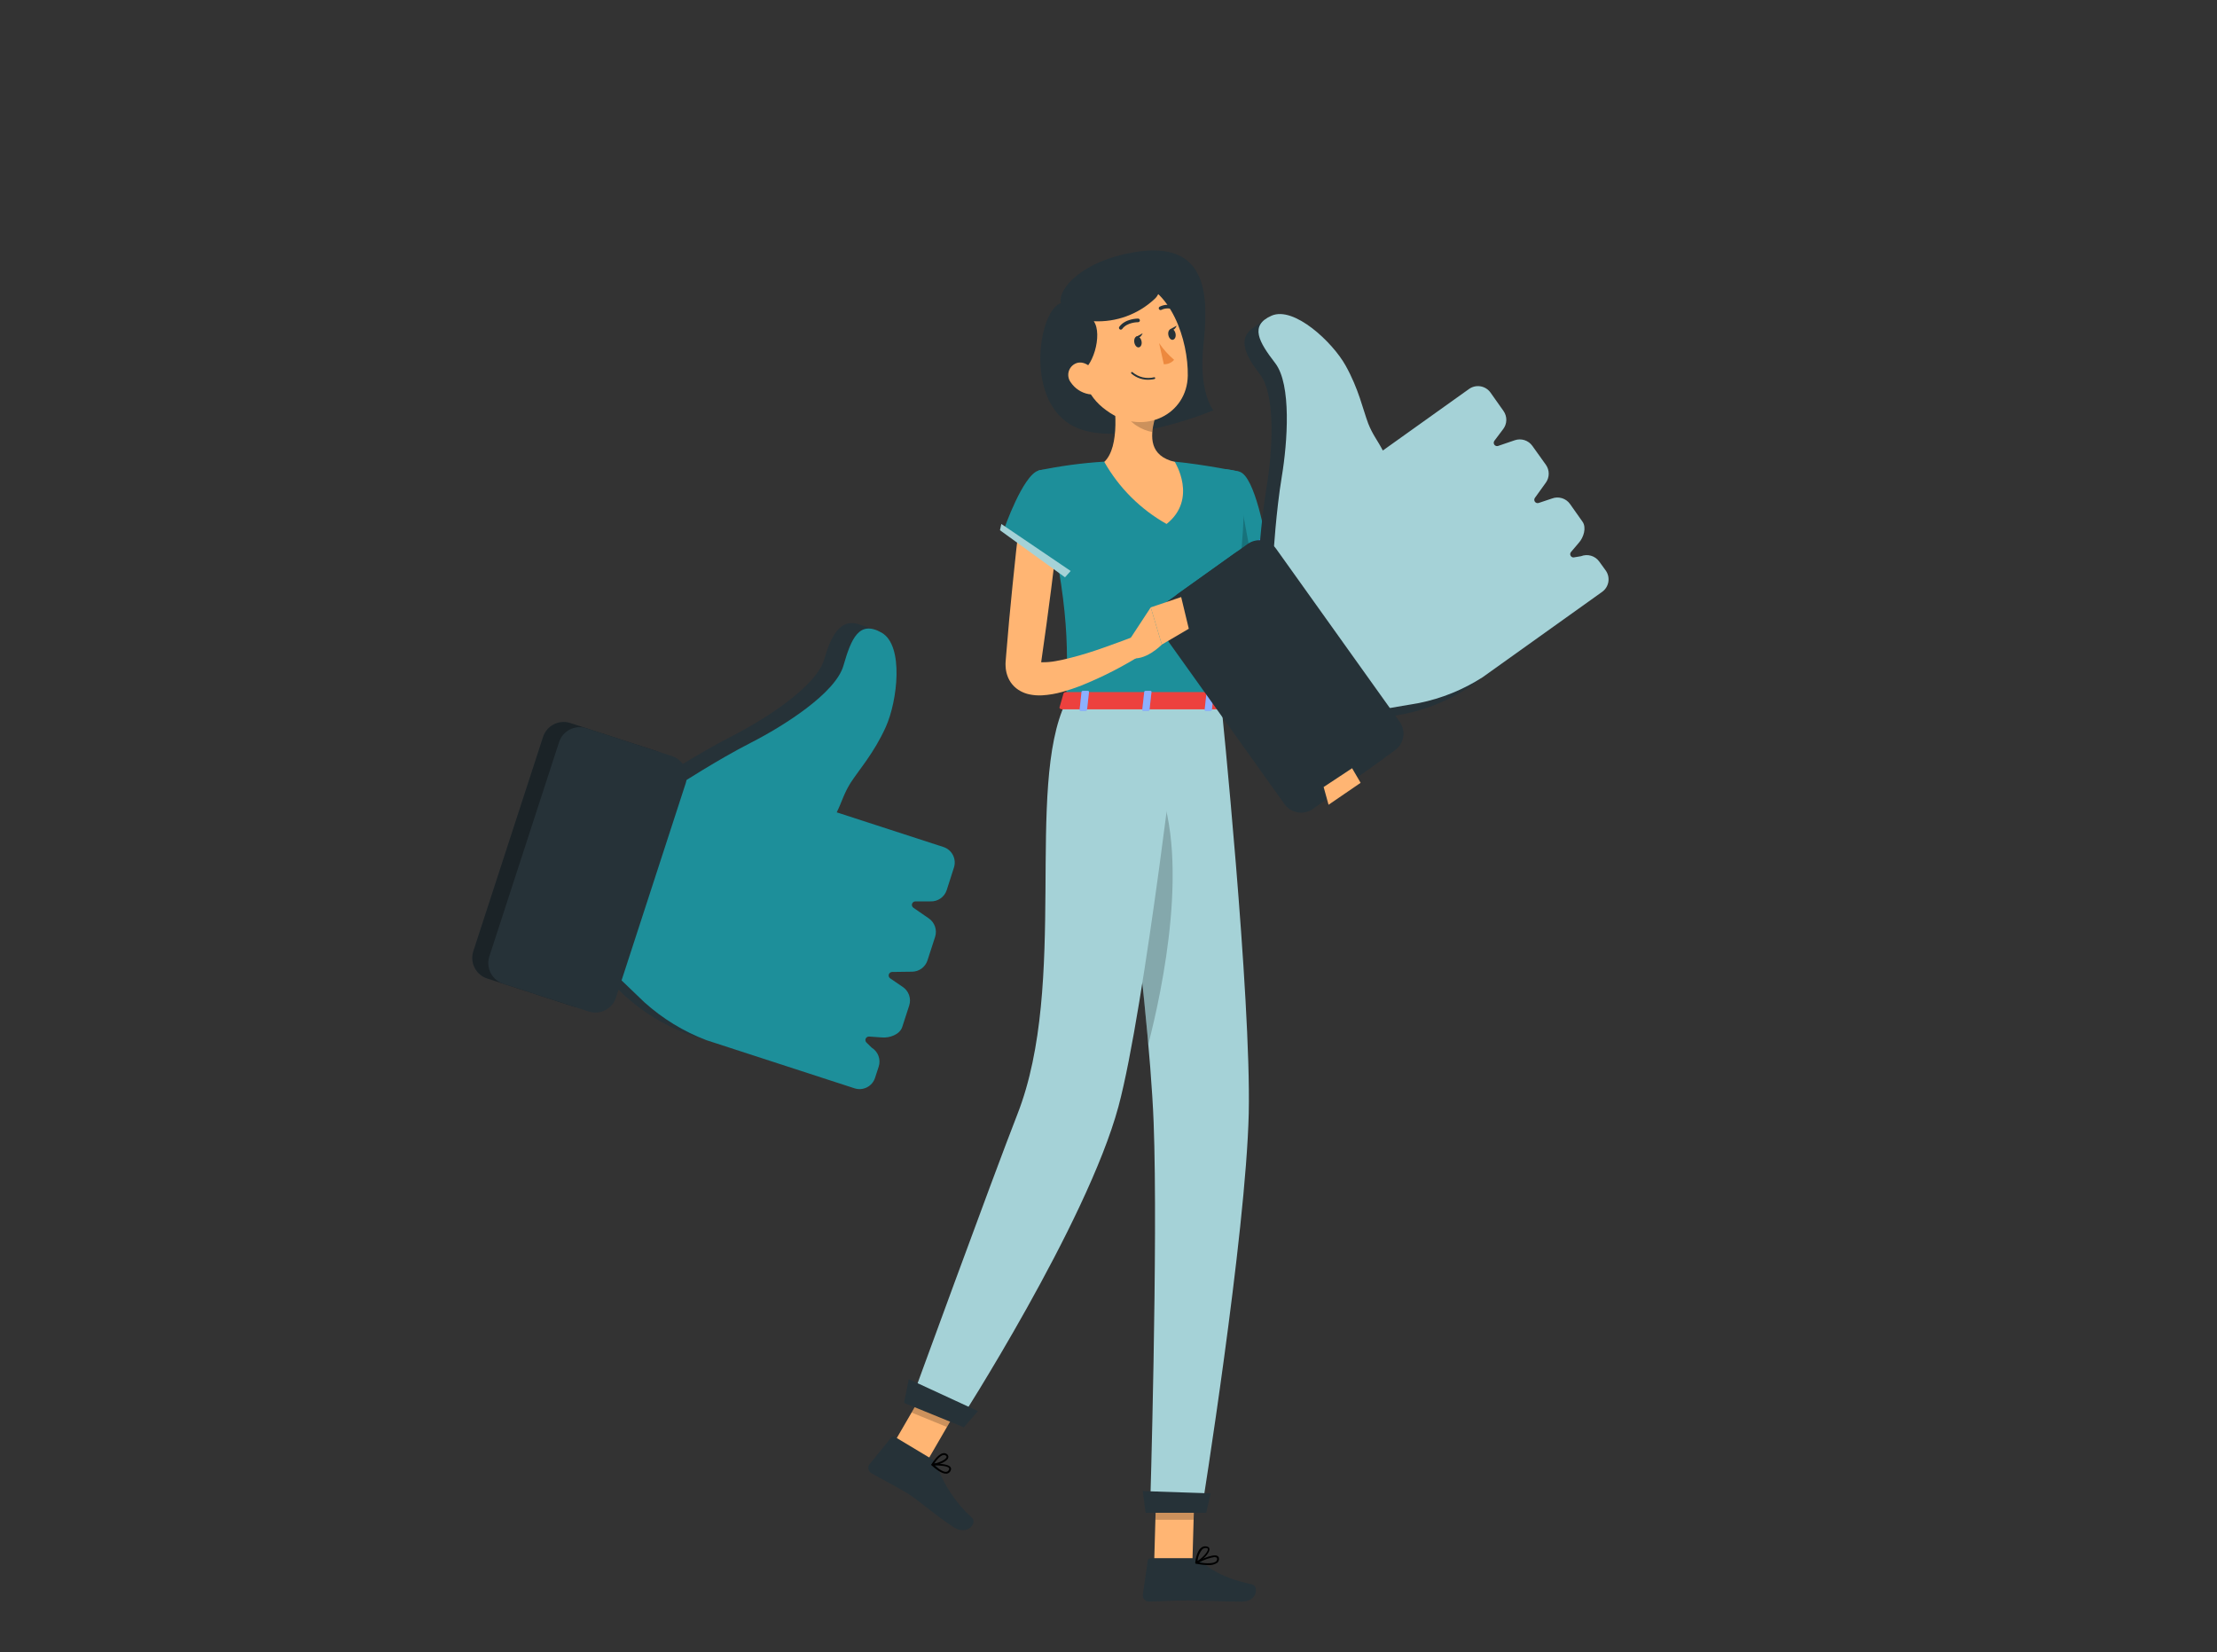 <?xml version="1.0" encoding="UTF-8"?> <svg xmlns="http://www.w3.org/2000/svg" width="1535" height="1144" viewBox="0 0 1535 1144" fill="none"><rect x="0" y="0" width="1535" height="1144" fill="#333333" stroke="none"/> <path d="M375.998 510.261L327.724 658.655C325.165 666.523 329.468 674.976 337.337 677.536L396.513 696.786C404.381 699.346 412.835 695.042 415.394 687.174L463.668 538.78C466.227 530.912 461.924 522.459 454.055 519.899L394.879 500.649C387.011 498.089 378.557 502.393 375.998 510.261Z" fill="#263238"></path> <path opacity="0.3" d="M375.998 510.261L327.724 658.655C325.165 666.523 329.468 674.976 337.337 677.536L396.513 696.786C404.381 699.346 412.835 695.042 415.394 687.174L463.668 538.78C466.227 530.912 461.924 522.459 454.055 519.899L394.879 500.649C387.011 498.089 378.557 502.393 375.998 510.261Z" fill="black"></path> <path d="M623.64 576.884L566.016 558.126L568.226 558.832C572.217 550.605 570.743 545.57 575.533 537.772C581.673 528.286 591.773 517.111 599.939 499.059C606.079 485.551 605.281 435.756 605.281 435.756C605.281 435.756 595.242 432.379 593.369 431.919C581.734 428.849 575.348 440.177 570.682 456.479C565.248 475.42 529.483 498.138 506.519 509.866C483.556 521.593 456.877 538.908 456.724 539.031L414.726 672.33L432.839 689.706C445.414 701.039 459.989 709.93 475.819 715.924L568.594 746.01L623.64 576.884Z" fill="#263238"></path> <path d="M660.479 600.738C660.939 599.327 661.117 597.839 661.002 596.359C660.886 594.88 660.481 593.437 659.808 592.114C659.135 590.792 658.208 589.614 657.08 588.65C655.952 587.685 654.645 586.952 653.234 586.493L579.339 562.486C583.33 554.258 584.067 549.96 588.856 542.162C594.996 532.676 605.096 521.501 613.263 503.45C621.429 485.398 625.972 446.962 610.438 438.089C594.904 429.217 589.409 441.958 583.975 460.93C578.541 479.903 542.806 502.59 519.812 514.317C496.818 526.045 470.201 543.39 470.047 543.39L428.05 676.628L446.163 694.004C458.741 705.34 473.314 714.24 489.143 720.253L591.619 753.562C593.03 754.027 594.519 754.207 596 754.094C597.481 753.981 598.925 753.576 600.248 752.903C601.572 752.229 602.75 751.301 603.714 750.171C604.677 749.04 605.408 747.731 605.864 746.317L608.381 738.581C609.172 736.175 609.13 733.574 608.261 731.196C607.392 728.817 605.747 726.801 603.592 725.472L600.154 722.095C599.738 721.782 599.434 721.344 599.286 720.844C599.139 720.345 599.156 719.812 599.335 719.323C599.513 718.834 599.845 718.416 600.28 718.13C600.715 717.844 601.23 717.706 601.75 717.736L610.561 718.35C615.842 718.871 622.841 716.354 624.622 711.319L629.503 696.276C630.28 693.899 630.246 691.332 629.407 688.977C628.568 686.621 626.972 684.61 624.867 683.259L616.333 677.426C615.909 677.134 615.59 676.714 615.42 676.228C615.251 675.742 615.241 675.214 615.391 674.722C615.542 674.23 615.845 673.798 616.257 673.49C616.669 673.181 617.169 673.012 617.683 673.006L631.56 672.822C633.918 672.79 636.208 672.021 638.107 670.623C640.007 669.224 641.421 667.266 642.151 665.024L647.432 648.753C648.184 646.44 648.173 643.947 647.399 641.641C646.625 639.336 645.129 637.341 643.134 635.951L632.419 628.552C631.994 628.258 631.673 627.836 631.505 627.346C631.336 626.857 631.329 626.327 631.483 625.833C631.637 625.339 631.946 624.908 632.363 624.602C632.78 624.295 633.284 624.131 633.801 624.131H644.239C646.706 624.233 649.138 623.527 651.167 622.119C653.195 620.712 654.708 618.68 655.475 616.333L660.479 600.738Z" fill="#1D8F9A"></path> <path d="M387.089 513.851L338.815 662.245C336.256 670.113 340.559 678.567 348.428 681.126L407.604 700.377C415.472 702.936 423.926 698.633 426.485 690.765L474.759 542.371C477.318 534.503 473.015 526.049 465.147 523.489L405.97 504.239C398.102 501.679 389.648 505.983 387.089 513.851Z" fill="#263238"></path> <path d="M734.559 209.896C719.516 214.531 709.6 274.366 740.699 293.707C771.798 313.048 840.105 284.098 840.105 284.098C840.105 284.098 829.76 271.818 833.198 239.184C836.575 207.225 837.956 165.504 784.845 174.714C750.216 180.547 732.164 199.55 734.559 209.896Z" fill="#263238"></path> <path d="M866.691 357.164C867.398 364.654 868.288 372.851 869.424 380.68C870.56 388.508 871.726 396.49 873.292 404.288C876.198 419.77 880.304 435.002 885.572 449.847L887.629 455.25C887.997 456.232 888.243 456.724 888.55 457.46C888.857 458.197 889.256 458.873 889.624 459.61C891.333 462.753 893.251 465.779 895.365 468.666C900.016 474.963 904.996 481.009 910.285 486.779C915.597 492.735 921.153 498.598 926.894 504.339C932.635 510.08 938.468 515.883 944.27 521.501L936.043 532.092C921.86 522.85 908.368 512.59 895.672 501.392C889.134 495.663 882.981 489.51 877.252 482.972C874.17 479.454 871.358 475.709 868.84 471.767C868.196 470.661 867.551 469.648 866.937 468.482C866.323 467.315 865.617 466.026 865.249 465.105L862.547 458.965C859.078 450.962 856.084 442.761 853.583 434.405C850.942 426.177 848.978 417.827 847.105 409.476C845.232 401.126 843.697 392.745 842.5 384.333C841.303 375.921 840.259 367.602 839.768 358.637L866.691 357.164Z" fill="#FFB573"></path> <path d="M858.126 326.617C869.025 329.38 876.546 374.263 876.546 374.263L835.04 402.63C835.04 402.63 817.878 349.427 826.26 337.454C835.04 324.959 842.193 322.565 858.126 326.617Z" fill="#1D8F9A"></path> <path opacity="0.2" d="M857.144 336.625L865.525 381.877L848.61 393.328L857.144 336.625Z" fill="black"></path> <path d="M832.645 407.235L879.524 373.65L878.573 369.321L829.483 402.323L832.645 407.235Z" fill="#407BFF"></path> <path d="M799.121 1081.99H825.585L827.334 1020.71H800.871L799.121 1081.99Z" fill="#FFB573"></path> <path d="M616.118 1004.01L640.617 1013.99L671.654 960.48L647.156 950.472L616.118 1004.01Z" fill="#FFB573"></path> <path d="M645.222 1010.34L619.679 994.987C619.245 994.713 618.723 994.611 618.218 994.702C617.712 994.793 617.259 995.07 616.947 995.478L602.027 1013.9C601.673 1014.37 601.423 1014.91 601.293 1015.49C601.162 1016.07 601.155 1016.66 601.271 1017.24C601.386 1017.82 601.623 1018.37 601.965 1018.85C602.307 1019.33 602.746 1019.74 603.255 1020.04C612.25 1025.2 616.855 1027.22 628.091 1033.88C635.029 1038 651.27 1052.09 660.817 1057.74C670.365 1063.39 676.474 1054.3 673.097 1051.08C661.836 1040.89 653.308 1028.05 648.292 1013.71C647.698 1012.26 646.611 1011.07 645.222 1010.34Z" fill="#263238"></path> <path d="M826.475 1078.92H796.757C796.243 1078.91 795.742 1079.09 795.352 1079.42C794.961 1079.76 794.707 1080.22 794.639 1080.73L791.262 1104.25C791.197 1104.84 791.258 1105.44 791.442 1106.01C791.626 1106.58 791.927 1107.1 792.327 1107.55C792.728 1107.99 793.217 1108.34 793.763 1108.59C794.31 1108.83 794.901 1108.95 795.499 1108.95C805.844 1108.76 810.849 1108.18 823.927 1108.18C831.97 1108.18 848.487 1109.01 859.723 1109.01C870.959 1109.01 871.42 1098.02 866.784 1097.03C846.061 1092.55 837.895 1086.41 830.896 1080.55C829.664 1079.5 828.095 1078.92 826.475 1078.92Z" fill="#263238"></path> <g opacity="0.2"> <path d="M827.334 1020.71L826.413 1052.3H799.95L800.871 1020.71H827.334Z" fill="black"></path> <path d="M647.156 950.503L671.655 960.511L655.629 988.08L631.131 978.072L647.156 950.503Z" fill="black"></path> </g> <path d="M858.126 326.618C858.126 326.618 870.713 331.038 845.478 486.258H738.028C739.839 442.51 739.901 415.648 718.994 325.789C734.031 322.632 749.278 320.58 764.614 319.649C780.865 318.496 797.176 318.496 813.427 319.649C834.334 321.736 858.126 326.618 858.126 326.618Z" fill="#1D8F9A"></path> <path d="M769.434 264.879C772.504 280.598 775.574 309.364 764.583 319.832C774.782 337.818 789.696 352.678 807.717 362.812C829.514 345.405 813.397 319.832 813.397 319.832C795.867 315.657 796.327 302.671 799.367 290.453L769.434 264.879Z" fill="#FFB573"></path> <path opacity="0.2" d="M781.622 275.318L799.367 290.453C798.615 293.29 798.112 296.186 797.862 299.11C791.17 298.159 780.64 292.448 779.227 285.173C778.552 281.734 781.069 276.945 781.622 275.318Z" fill="black"></path> <path d="M743.094 239.675C750.37 264.91 752.887 275.747 768.728 286.001C792.551 301.351 821.962 287.014 822.392 260.09C822.791 235.899 810.849 198.69 783.556 194.085C777.539 193.038 771.354 193.545 765.589 195.561C759.823 197.576 754.669 201.031 750.615 205.599C746.56 210.167 743.741 215.695 742.425 221.659C741.109 227.623 741.339 233.825 743.094 239.675Z" fill="#FFB573"></path> <path d="M757.307 222.422C763.631 231.448 756.662 256.192 746.286 258.525C737.966 260.244 733.453 246.521 731.98 240.995C731.616 239.592 731.543 238.13 731.765 236.697L734.497 218.83C734.879 216.301 736.153 213.993 738.089 212.321L757.583 195.498C759.073 194.21 760.89 193.36 762.833 193.042L790.463 188.468C792.475 188.129 794.542 188.374 796.419 189.174C798.074 189.872 799.527 190.975 800.644 192.381C801.761 193.788 802.507 195.452 802.813 197.222C803.118 198.992 802.974 200.811 802.393 202.51C801.813 204.21 800.814 205.736 799.489 206.949C793.859 212.23 787.221 216.322 779.974 218.981C772.726 221.639 765.017 222.81 757.307 222.422Z" fill="#263238"></path> <path d="M845.478 486.319C845.478 486.319 866.354 690.136 864.604 770.846C862.67 854.78 831.97 1046.19 831.97 1046.19H796.265C796.265 1046.19 801.914 859.662 798.752 777.232C795.314 687.373 766.763 486.319 766.763 486.319H845.478Z" fill="#A5D2D7"></path> <path d="M793.165 1047.48H835.163L838.233 1034.07L791.231 1032.44L793.165 1047.48Z" fill="#263238"></path> <path opacity="0.2" d="M799.121 537.035C825.523 590.116 804.402 687.005 795.069 723.016C790.28 668.892 782.236 602.733 775.943 554.166C779.934 526.659 786.933 512.69 799.121 537.035Z" fill="black"></path> <path d="M817.08 486.319C817.08 486.319 792.735 698.149 774.376 766.242C752.548 847.013 663.856 984.826 663.856 984.826L630.424 971.195C630.424 971.195 687.679 814.287 704.38 771.645C739.992 680.834 709.507 545.478 737.966 486.135L817.08 486.319Z" fill="#A5D2D7"></path> <path d="M625.912 971.379L667.357 988.294L677.089 977.058L629.227 954.954L625.912 971.379Z" fill="#263238"></path> <path d="M785.428 237.403C785.889 239.46 787.362 240.903 788.713 240.473C790.064 240.043 790.801 238.232 790.34 236.145C789.88 234.057 788.406 232.614 787.055 232.921C785.705 233.228 784.968 235.316 785.428 237.403Z" fill="#263238"></path> <path d="M808.976 232.153C809.437 234.24 810.91 235.683 812.261 235.223C813.612 234.762 814.349 232.982 813.888 230.894C813.428 228.807 811.954 227.364 810.603 227.824C809.252 228.285 808.516 230.065 808.976 232.153Z" fill="#263238"></path> <path d="M810.02 228.071L814.686 225.522C814.686 225.522 812.998 230.005 810.02 228.071Z" fill="#263238"></path> <path d="M802.528 237.526C805.445 241.865 808.947 245.781 812.936 249.161C812.043 250.16 810.943 250.952 809.713 251.482C808.483 252.013 807.152 252.268 805.813 252.231L802.528 237.526Z" fill="#ED893E"></path> <path d="M796.265 262.884C797.298 262.824 798.325 262.68 799.335 262.454C799.498 262.411 799.639 262.308 799.73 262.166C799.821 262.024 799.855 261.853 799.826 261.687C799.808 261.608 799.775 261.534 799.728 261.468C799.681 261.403 799.622 261.347 799.553 261.304C799.485 261.261 799.409 261.232 799.329 261.219C799.25 261.206 799.168 261.208 799.09 261.226C796.505 261.863 793.807 261.88 791.214 261.278C788.622 260.675 786.208 259.469 784.169 257.757C784.115 257.698 784.048 257.65 783.974 257.618C783.9 257.585 783.82 257.568 783.739 257.568C783.659 257.568 783.579 257.585 783.505 257.618C783.431 257.65 783.364 257.698 783.31 257.757C783.195 257.877 783.131 258.037 783.131 258.202C783.131 258.368 783.195 258.528 783.31 258.648C785.073 260.189 787.129 261.359 789.355 262.087C791.582 262.815 793.932 263.086 796.265 262.884Z" fill="#263238"></path> <path d="M741.436 264.849C742.853 266.931 744.668 268.713 746.775 270.094C748.882 271.474 751.24 272.425 753.716 272.892C760.347 274.12 762.926 268.042 760.715 262.117C758.597 256.775 752.61 249.837 746.194 251.187C744.799 251.531 743.511 252.217 742.448 253.185C741.385 254.152 740.58 255.37 740.108 256.727C739.635 258.084 739.509 259.538 739.741 260.957C739.973 262.375 740.555 263.713 741.436 264.849Z" fill="#FFB573"></path> <path d="M775.604 228.193C775.859 228.271 776.131 228.269 776.384 228.187C776.636 228.104 776.858 227.946 777.017 227.733C780.424 223.036 787.884 223.097 787.946 223.097C788.111 223.101 788.276 223.073 788.43 223.013C788.584 222.954 788.725 222.864 788.845 222.75C788.965 222.636 789.061 222.5 789.128 222.348C789.195 222.197 789.231 222.034 789.235 221.869C789.236 221.537 789.108 221.218 788.88 220.978C788.651 220.738 788.338 220.595 788.007 220.58C787.639 220.58 779.135 220.58 774.99 226.259C774.89 226.391 774.818 226.542 774.778 226.702C774.737 226.863 774.73 227.029 774.756 227.193C774.782 227.356 774.84 227.513 774.928 227.653C775.016 227.793 775.131 227.914 775.267 228.009C775.361 228.099 775.478 228.163 775.604 228.193Z" fill="#263238"></path> <path d="M813.856 214.9C814.073 214.884 814.282 214.814 814.465 214.696C814.647 214.578 814.797 214.416 814.9 214.224C815.05 213.927 815.076 213.583 814.972 213.266C814.869 212.95 814.644 212.687 814.347 212.536C812.601 211.582 810.649 211.067 808.66 211.035C806.671 211.003 804.703 211.455 802.927 212.352C802.781 212.431 802.652 212.54 802.549 212.671C802.446 212.801 802.371 212.952 802.328 213.113C802.285 213.273 802.275 213.441 802.299 213.606C802.323 213.771 802.38 213.929 802.467 214.071C802.633 214.352 802.903 214.557 803.218 214.643C803.533 214.729 803.869 214.689 804.155 214.531C805.573 213.843 807.137 213.505 808.713 213.548C810.29 213.591 811.833 214.012 813.212 214.777C813.411 214.877 813.634 214.92 813.856 214.9Z" fill="#263238"></path> <path d="M655.384 1020.38H655.691C656.291 1020.25 656.847 1019.96 657.305 1019.56C657.763 1019.15 658.106 1018.62 658.3 1018.04C658.462 1017.7 658.53 1017.32 658.497 1016.94C658.465 1016.57 658.333 1016.2 658.116 1015.89C656.182 1013.13 646.634 1013.47 645.56 1013.53C645.434 1013.53 645.312 1013.57 645.209 1013.64C645.105 1013.71 645.024 1013.81 644.976 1013.93C644.91 1014.03 644.875 1014.15 644.875 1014.27C644.875 1014.39 644.91 1014.5 644.976 1014.6C647.586 1016.91 652.099 1020.74 655.384 1020.38ZM647.125 1014.67C650.932 1014.67 656.09 1015.1 657.103 1016.54C657.193 1016.68 657.241 1016.85 657.241 1017.01C657.241 1017.18 657.193 1017.35 657.103 1017.49C656.988 1017.88 656.772 1018.24 656.475 1018.52C656.178 1018.8 655.812 1018.99 655.414 1019.09C653.665 1019.49 650.625 1017.83 647.125 1014.67Z" fill="black"></path> <path d="M646.542 1014.67C649.796 1014.3 655.752 1012.06 656.52 1009.45C656.678 1008.98 656.674 1008.47 656.507 1008C656.34 1007.53 656.02 1007.13 655.599 1006.87C655.221 1006.57 654.784 1006.36 654.317 1006.26C653.85 1006.15 653.365 1006.15 652.897 1006.25C649.121 1006.96 645.191 1013.5 645.038 1013.78C644.977 1013.87 644.945 1013.97 644.945 1014.08C644.945 1014.19 644.977 1014.3 645.038 1014.39C645.081 1014.49 645.154 1014.58 645.247 1014.64C645.34 1014.7 645.449 1014.73 645.56 1014.73L646.542 1014.67ZM653.327 1007.45C653.594 1007.41 653.865 1007.43 654.125 1007.51C654.384 1007.58 654.624 1007.71 654.831 1007.88C655.476 1008.37 655.445 1008.74 655.353 1009.05C654.739 1010.8 649.95 1012.95 646.757 1013.38C648.2 1011.29 650.871 1007.91 653.143 1007.48L653.327 1007.45Z" fill="black"></path> <path d="M836.421 1083.71C838.681 1083.9 840.94 1083.33 842.837 1082.08C843.256 1081.7 843.578 1081.22 843.775 1080.69C843.973 1080.15 844.041 1079.58 843.973 1079.01C843.942 1078.67 843.828 1078.34 843.641 1078.05C843.454 1077.76 843.199 1077.52 842.899 1077.36C839.644 1075.57 829.114 1080.95 827.917 1081.59C827.799 1081.65 827.703 1081.74 827.642 1081.86C827.582 1081.97 827.56 1082.11 827.579 1082.24C827.6 1082.36 827.658 1082.48 827.746 1082.57C827.833 1082.67 827.946 1082.73 828.071 1082.76C830.82 1083.32 833.615 1083.64 836.421 1083.71ZM841.118 1078.22C841.521 1078.2 841.922 1078.28 842.285 1078.46C842.414 1078.52 842.523 1078.62 842.599 1078.73C842.676 1078.85 842.715 1078.99 842.714 1079.14C842.768 1079.5 842.731 1079.87 842.608 1080.22C842.485 1080.57 842.279 1080.88 842.008 1081.13C840.381 1082.57 836.022 1082.82 830.158 1081.87C833.588 1079.98 837.315 1078.69 841.179 1078.06L841.118 1078.22Z" fill="black"></path> <path d="M828.194 1082.6C828.284 1082.63 828.381 1082.63 828.471 1082.6C831.541 1081.19 837.865 1075.48 837.374 1072.47C837.374 1071.77 836.76 1070.91 835.01 1070.72C834.388 1070.65 833.758 1070.7 833.16 1070.89C832.562 1071.07 832.01 1071.38 831.541 1071.8C828.225 1074.56 827.611 1081.68 827.58 1081.99C827.577 1082.1 827.6 1082.21 827.648 1082.3C827.696 1082.4 827.768 1082.48 827.857 1082.54C827.957 1082.61 828.078 1082.63 828.194 1082.6ZM834.519 1071.89H835.041C836.176 1071.89 836.269 1072.47 836.299 1072.63C836.576 1074.44 832.339 1078.92 829.115 1080.85C829.389 1077.85 830.566 1075.01 832.493 1072.69C833.065 1072.21 833.775 1071.93 834.519 1071.89Z" fill="black"></path> <path d="M786.472 233.32L791.139 230.772C791.139 230.772 789.45 235.254 786.472 233.32Z" fill="#263238"></path> <path d="M736.401 479.995L733.638 489.635C733.27 490.371 734.16 491.139 735.388 491.139H845.908C846.89 491.139 847.689 490.648 847.75 490.064L848.702 480.425C848.702 479.78 847.934 479.197 846.89 479.197H738.151C737.816 479.171 737.479 479.231 737.173 479.371C736.867 479.51 736.602 479.725 736.401 479.995Z" fill="#ED413E"></path> <path d="M751.382 492.183H748.465C747.882 492.183 747.422 491.876 747.483 491.507L748.834 479.012C748.834 478.644 749.386 478.337 749.97 478.337H753.04C753.623 478.337 754.053 478.644 754.022 479.012L752.641 491.507C752.456 491.876 751.935 492.183 751.382 492.183Z" fill="#407BFF"></path> <path opacity="0.4" d="M751.382 492.183H748.465C747.882 492.183 747.422 491.876 747.483 491.507L748.834 479.012C748.834 478.644 749.386 478.337 749.97 478.337H753.04C753.623 478.337 754.053 478.644 754.022 479.012L752.641 491.507C752.456 491.876 751.935 492.183 751.382 492.183Z" fill="white"></path> <path d="M837.804 492.183H835.041C834.457 492.183 834.027 491.876 834.058 491.507L835.44 479.012C835.44 478.644 835.992 478.337 836.576 478.337H839.461C840.045 478.337 840.505 478.644 840.444 479.012L839.093 491.507C838.909 491.876 838.387 492.183 837.804 492.183Z" fill="#407BFF"></path> <path opacity="0.4" d="M837.804 492.183H835.041C834.457 492.183 834.027 491.876 834.058 491.507L835.44 479.012C835.44 478.644 835.992 478.337 836.576 478.337H839.461C840.045 478.337 840.505 478.644 840.444 479.012L839.093 491.507C838.909 491.876 838.387 492.183 837.804 492.183Z" fill="white"></path> <path d="M794.761 492.183H791.845C791.262 492.183 790.832 491.876 790.862 491.507L792.244 479.012C792.244 478.644 792.797 478.337 793.38 478.337H796.296C796.849 478.337 797.309 478.644 797.279 479.012L795.897 491.507C795.867 491.876 795.345 492.183 794.761 492.183Z" fill="#407BFF"></path> <path opacity="0.4" d="M794.761 492.183H791.845C791.262 492.183 790.832 491.876 790.862 491.507L792.244 479.012C792.244 478.644 792.797 478.337 793.38 478.337H796.296C796.849 478.337 797.309 478.644 797.279 479.012L795.897 491.507C795.867 491.876 795.345 492.183 794.761 492.183Z" fill="white"></path> <path d="M854.879 383.131L807.109 417.243C800.748 421.785 799.274 430.624 803.816 436.985L889.362 556.783C893.905 563.144 902.744 564.619 909.105 560.076L956.874 525.965C963.235 521.423 964.709 512.584 960.167 506.223L874.621 386.424C870.079 380.063 861.24 378.589 854.879 383.131Z" fill="#263238"></path> <path d="M993.206 286.4L946.665 319.618L948.446 318.328C944.424 310.684 939.789 309.118 936.565 300.983C932.82 290.975 929.965 277.098 920.847 260.766C914.031 248.486 875.81 221.224 875.81 221.224C875.81 221.224 867.613 226.965 866.201 228.101C857.451 235.285 862.363 246.521 872.341 259.139C883.7 273.875 880.875 313.754 876.884 337.761C872.893 361.769 871.113 391.732 871.113 391.885L948.63 498.445L971.962 494.454C987.586 491.288 1002.48 485.239 1015.89 476.617L1090.92 423.046L993.206 286.4Z" fill="#263238"></path> <path d="M1031.98 271.817C1031.16 270.677 1030.13 269.708 1028.94 268.967C1027.75 268.226 1026.43 267.727 1025.04 267.498C1023.66 267.27 1022.25 267.317 1020.88 267.637C1019.52 267.957 1018.23 268.543 1017.09 269.361L957.44 311.942C953.419 304.298 950.563 301.32 947.34 293.307C943.595 283.299 940.77 269.423 931.652 253.09C922.534 236.758 895.856 211.83 880.414 218.584C864.972 225.338 871.572 236.727 882.931 251.463C894.29 266.199 891.466 306.079 887.475 330.086C883.484 354.093 881.703 384.026 881.703 384.21L959.252 490.77L982.553 486.779C998.186 483.609 1013.09 477.561 1026.52 468.942L1109.25 409.845C1110.39 409.035 1111.36 408.007 1112.11 406.821C1112.85 405.635 1113.35 404.313 1113.59 402.932C1113.82 401.551 1113.77 400.138 1113.46 398.775C1113.14 397.411 1112.55 396.123 1111.74 394.986L1107.29 388.846C1105.9 386.901 1103.9 385.478 1101.6 384.805C1099.31 384.132 1096.86 384.246 1094.64 385.131L1090.16 385.868C1089.68 386.025 1089.17 386.023 1088.7 385.86C1088.23 385.698 1087.82 385.384 1087.55 384.969C1087.27 384.553 1087.14 384.058 1087.17 383.56C1087.21 383.063 1087.4 382.59 1087.73 382.215L1093.13 375.86C1096.48 372.145 1098.6 365.299 1095.68 361.216L1087.02 348.936C1085.65 347.019 1083.68 345.612 1081.42 344.935C1079.16 344.257 1076.73 344.347 1074.53 345.19L1065.32 348.26C1064.86 348.411 1064.37 348.413 1063.91 348.268C1063.45 348.122 1063.05 347.836 1062.76 347.449C1062.47 347.062 1062.31 346.595 1062.3 346.112C1062.29 345.63 1062.44 345.157 1062.71 344.761L1070.35 334.138C1071.62 332.34 1072.3 330.196 1072.3 327.998C1072.3 325.801 1071.62 323.657 1070.35 321.858L1060.96 308.719C1059.63 306.853 1057.73 305.467 1055.54 304.764C1053.36 304.062 1051.01 304.082 1048.83 304.82L1037.23 308.78C1036.77 308.929 1036.27 308.928 1035.81 308.778C1035.35 308.629 1034.95 308.338 1034.66 307.947C1034.38 307.556 1034.22 307.085 1034.22 306.6C1034.22 306.116 1034.37 305.644 1034.65 305.25L1040.58 297.36C1042.04 295.554 1042.87 293.315 1042.94 290.991C1043 288.666 1042.3 286.384 1040.94 284.497L1031.98 271.817Z" fill="#A5D2D7"></path> <path d="M863.818 376.691L816.048 410.803C809.687 415.345 808.213 424.184 812.755 430.545L898.301 550.343C902.844 556.704 911.682 558.179 918.043 553.636L965.813 519.525C972.174 514.983 973.648 506.144 969.106 499.783L883.56 379.985C879.018 373.624 870.179 372.149 863.818 376.691Z" fill="#263238"></path> <path d="M936.165 531.938L916.456 544.955L919.864 557.235L942.06 542.039L936.165 531.938Z" fill="#FFB573"></path> <path d="M781.07 444.444L796.758 420.529L804.433 446.317C804.433 446.317 792.521 458.597 781.96 455.343L781.07 444.444Z" fill="#FFB573"></path> <path d="M733.3 360.787C731.704 376.72 729.77 392.653 727.713 408.556C725.656 424.459 723.507 440.361 721.205 456.233L720.775 459.303L720.621 460.316C720.602 460.418 720.602 460.522 720.621 460.623C720.621 460.777 720.621 460.623 720.406 460.286C720.213 459.766 719.909 459.295 719.516 458.904C719.224 458.525 718.83 458.238 718.38 458.075C718.104 458.075 718.196 458.075 718.38 458.075C719.297 458.401 720.263 458.567 721.235 458.566C724.467 458.62 727.696 458.353 730.875 457.768C734.375 457.185 738.028 456.325 741.682 455.374C749.019 453.532 756.448 451.168 763.847 448.558C771.246 445.949 778.706 443.216 785.982 440.423L792.122 452.304C778.141 461.209 763.362 468.794 747.975 474.96C744.015 476.464 739.962 477.846 735.695 479.043C731.09 480.365 726.355 481.178 721.573 481.469C718.484 481.646 715.385 481.398 712.363 480.732C710.418 480.282 708.539 479.58 706.776 478.644C704.533 477.477 702.543 475.878 700.92 473.939C699.298 472 698.074 469.76 697.32 467.347C696.674 465.361 696.313 463.294 696.246 461.207C696.183 460.307 696.183 459.404 696.246 458.505L696.399 456.509L696.645 453.439C697.934 437.455 699.397 421.491 701.035 405.547C702.631 389.583 704.32 373.65 706.377 357.748L733.3 360.787Z" fill="#FFB573"></path> <path d="M718.963 325.85C708.187 329.135 695.263 366.19 695.263 366.19L737.015 396.061C737.015 396.061 752.365 365.116 747.729 351.208C742.94 336.687 731.243 322.105 718.963 325.85Z" fill="#1D8F9A"></path> <path d="M737.383 399.745L692.346 367.142L693.298 362.813L741.313 395.355L737.383 399.745Z" fill="#A5D2D7"></path> <path d="M817.817 413.406L823.097 435.357L804.431 446.317L796.756 420.559L817.817 413.406Z" fill="#FFB573"></path> </svg> 